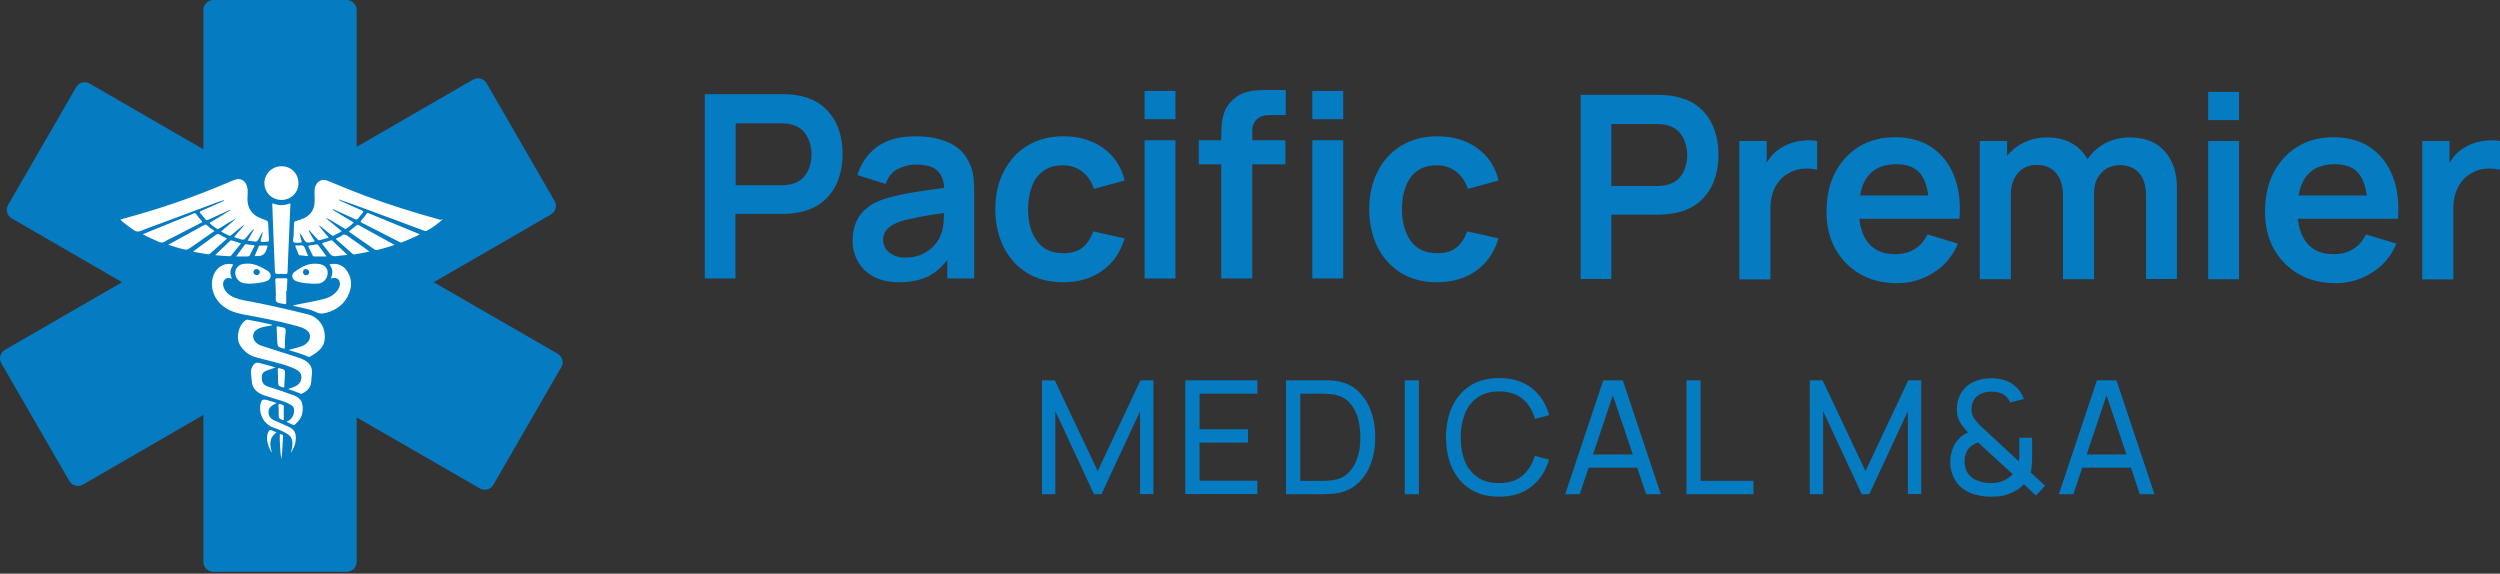 <?xml version="1.0" encoding="UTF-8"?>
<svg xmlns="http://www.w3.org/2000/svg" width="353" height="81" viewBox="0 0 353 81" fill="none">
  <rect x="0" y="0" width="353" height="81" fill="#333333" stroke="none"/>
  <path d="M78.752 49.953L61.233 39.85L77.795 30.28C78.459 29.881 78.699 29.03 78.3 28.366L68.703 11.75C68.304 11.086 67.453 10.847 66.789 11.245L50.359 20.736V1.409C50.359 0.638 49.721 0 48.95 0H30.128C29.357 0 28.719 0.638 28.719 1.409V21.082L12.662 11.804C11.998 11.405 11.12 11.644 10.748 12.309L1.151 28.924C0.752 29.589 0.992 30.466 1.656 30.838L17.235 39.85L0.699 49.394C0.034 49.793 -0.205 50.644 0.194 51.309L9.791 67.924C10.19 68.589 11.041 68.828 11.705 68.429L28.719 58.593V79.329C28.719 80.1 29.357 80.738 30.128 80.738H48.95C49.721 80.738 50.359 80.1 50.359 79.329V58.938L67.746 68.961C68.41 69.36 69.288 69.12 69.66 68.456L79.257 51.84C79.656 51.202 79.416 50.352 78.752 49.953Z" fill="#057BC1"></path>
  <path d="M62.482 30.998C61.764 31.636 61.046 32.167 60.249 32.593C60.116 32.673 59.983 32.619 59.85 32.566C56.793 31.423 53.735 30.28 50.678 29.163C49.774 28.818 48.87 28.525 47.967 28.206C47.94 28.18 47.887 28.153 47.834 28.206C47.967 28.339 48.153 28.392 48.312 28.472C49.216 28.898 50.147 29.296 51.077 29.695C51.343 29.802 51.343 29.908 51.183 30.094C50.971 30.36 50.758 30.599 50.545 30.865C50.412 31.024 50.306 31.024 50.12 30.945C49.189 30.493 48.259 30.094 47.328 29.669C47.222 29.615 47.116 29.589 47.01 29.536C46.983 29.562 46.983 29.589 46.956 29.615C47.94 30.2 48.95 30.812 49.96 31.423C49.615 31.769 49.269 32.035 48.897 32.3C48.764 32.407 48.711 32.3 48.605 32.247C47.86 31.795 47.116 31.343 46.345 30.891C46.265 30.838 46.159 30.812 46.026 30.812C46.77 31.423 47.515 32.035 48.259 32.646C47.887 32.885 47.515 33.071 47.116 33.258C46.983 33.337 46.877 33.258 46.77 33.178C46.318 32.806 45.84 32.407 45.361 32.035C45.255 31.955 45.149 31.875 45.016 31.822C45.414 32.433 45.919 32.938 46.425 33.55C45.973 33.683 45.547 33.816 45.095 33.922C44.962 33.949 44.883 33.842 44.803 33.763C44.484 33.39 44.138 33.018 43.819 32.673C43.74 32.593 43.66 32.513 43.553 32.46C43.766 33.018 44.138 33.523 44.431 34.055C44.404 34.082 44.378 34.108 44.378 34.108C43.208 34.374 43.208 34.374 42.623 33.311C42.543 33.178 42.464 33.045 42.304 32.938C42.384 33.284 42.464 33.63 42.57 33.975C42.623 34.188 42.623 34.294 42.357 34.268C42.065 34.241 41.693 34.374 41.48 34.188C41.267 34.002 41.453 33.63 41.453 33.364C41.453 32.752 41.507 32.114 41.533 31.503C41.533 31.343 41.586 31.264 41.772 31.21C42.198 31.104 42.596 30.971 42.969 30.785C43.926 30.307 44.404 29.509 44.431 28.472C44.457 27.994 44.404 27.515 44.404 27.037C44.404 26.691 44.484 26.345 44.644 26.053C44.962 25.495 45.574 25.256 46.185 25.495C47.94 26.212 49.668 26.93 51.423 27.595C54.958 28.924 58.574 30.041 62.216 31.051C62.349 30.945 62.402 30.945 62.482 30.998Z" fill="white"></path>
  <path d="M16.995 30.998C17.846 30.759 18.644 30.546 19.441 30.307C23.828 29.058 28.108 27.516 32.282 25.735C32.574 25.602 32.866 25.495 33.159 25.389C33.824 25.123 34.435 25.389 34.754 26C34.993 26.479 34.993 26.957 34.967 27.462C34.94 27.888 34.913 28.287 34.993 28.712C35.153 29.589 35.631 30.227 36.402 30.626C36.668 30.759 36.934 30.865 37.2 30.972C37.864 31.211 37.864 31.184 37.891 31.902C37.917 32.54 37.944 33.178 37.971 33.79C37.997 34.029 37.944 34.162 37.652 34.135C37.386 34.109 36.987 34.268 36.854 34.082C36.695 33.896 36.934 33.577 36.987 33.311C37.014 33.125 37.093 32.966 37.067 32.726C36.828 33.152 36.642 33.524 36.429 33.896C36.322 34.082 36.216 34.162 36.003 34.109C35.684 34.056 35.339 34.029 34.967 33.976C35.259 33.444 35.551 32.939 35.844 32.434C35.817 32.407 35.791 32.407 35.764 32.381C35.419 32.779 35.046 33.152 34.727 33.577C34.515 33.843 34.329 33.896 34.01 33.79C33.717 33.657 33.372 33.63 33.053 33.471C33.531 32.912 33.983 32.381 34.435 31.849C34.408 31.823 34.382 31.796 34.382 31.796C34.169 31.955 33.956 32.115 33.744 32.301C33.398 32.593 33.026 32.886 32.68 33.178C32.574 33.285 32.468 33.311 32.308 33.258C31.936 33.072 31.564 32.912 31.218 32.673C31.936 32.035 32.707 31.477 33.372 30.786C33.239 30.865 33.106 30.945 32.973 31.025C32.308 31.424 31.643 31.823 30.979 32.248C30.819 32.354 30.686 32.354 30.527 32.248C30.208 32.008 29.862 31.769 29.57 31.477C30.58 30.865 31.564 30.307 32.547 29.669C32.414 29.616 32.335 29.696 32.282 29.722C31.325 30.148 30.367 30.599 29.41 31.025C29.224 31.105 29.118 31.105 28.985 30.945C28.772 30.679 28.56 30.413 28.32 30.148C28.161 29.962 28.161 29.855 28.427 29.775C29.357 29.377 30.261 28.978 31.192 28.552C31.351 28.473 31.484 28.42 31.643 28.34C31.643 28.313 31.617 28.287 31.617 28.26C31.218 28.393 30.819 28.499 30.421 28.659C27.842 29.616 25.237 30.599 22.658 31.557C21.727 31.902 20.797 32.221 19.893 32.593C19.521 32.753 19.229 32.726 18.883 32.487C18.351 32.115 17.82 31.743 17.314 31.317C17.208 31.184 17.102 31.105 16.995 30.998Z" fill="white"></path>
  <path d="M32.76 39.346C32.334 39.213 31.989 39.186 31.723 39.505C31.431 39.824 31.457 40.223 31.59 40.595C31.883 41.34 32.494 41.792 33.212 42.057C34.009 42.376 34.86 42.483 35.711 42.642C38.289 43.147 40.842 43.732 43.394 44.37C45.467 44.875 46.105 46.789 45.786 48.252C45.68 48.704 45.467 49.076 45.122 49.395C44.723 49.767 44.298 50.086 43.819 50.325C43.713 50.378 43.633 50.432 43.527 50.378C42.649 49.98 41.719 49.714 40.735 49.421C41.32 49.262 41.825 49.129 42.357 48.969C42.809 48.837 43.208 48.624 43.5 48.252C43.952 47.667 43.846 46.949 43.208 46.55C42.756 46.258 42.251 46.125 41.745 45.992C39.406 45.327 37.014 44.902 34.621 44.45C33.478 44.237 32.361 43.945 31.431 43.174C30.075 42.057 29.57 40.276 30.181 38.788C30.607 37.751 31.537 37.166 32.574 37.272C32.946 37.299 32.946 37.325 32.786 37.644C32.441 38.176 32.468 38.734 32.76 39.346Z" fill="white"></path>
  <path d="M38.423 45.938C38.104 45.992 37.811 46.045 37.519 46.098C37.094 46.178 36.668 46.284 36.296 46.523C35.685 46.895 35.552 47.613 36.004 48.198C36.243 48.517 36.589 48.703 36.961 48.836C38.556 49.341 40.151 49.846 41.719 50.352C42.145 50.484 42.597 50.644 42.995 50.857C43.819 51.309 44.165 51.973 44.032 52.904C43.979 53.223 43.979 53.568 43.953 53.887C43.873 54.764 43.341 55.243 42.623 55.589C42.544 55.642 42.464 55.615 42.384 55.562C41.826 55.323 41.267 55.137 40.656 54.924C41.055 54.791 41.427 54.685 41.746 54.525C42.145 54.313 42.437 54.02 42.517 53.568C42.65 52.957 42.464 52.558 41.932 52.239C40.975 51.707 39.912 51.441 38.848 51.149C37.971 50.91 37.067 50.697 36.163 50.458C35.179 50.192 34.435 49.607 33.903 48.756C33.265 47.693 33.664 45.938 34.674 45.221C34.754 45.167 34.861 45.114 34.967 45.141C36.11 45.353 37.227 45.566 38.37 45.832C38.37 45.859 38.37 45.885 38.423 45.938Z" fill="white"></path>
  <path d="M38.635 33.869C38.556 32.062 38.502 30.493 38.449 28.924C38.449 28.712 38.476 28.685 38.662 28.765C39.38 29.031 40.097 29.031 40.789 28.765C41.001 28.685 41.028 28.765 41.001 28.951C40.895 31.211 40.815 33.497 40.709 35.757C40.682 36.634 40.629 37.511 40.603 38.389C40.603 38.628 40.523 38.708 40.284 38.681C39.911 38.654 39.539 38.681 39.167 38.681C38.928 38.681 38.848 38.628 38.821 38.362C38.768 36.794 38.688 35.199 38.635 33.869Z" fill="white"></path>
  <path d="M46.717 39.319C47.036 38.601 47.01 37.937 46.504 37.352C47.382 37.086 48.365 37.378 48.897 38.123C49.641 39.106 49.748 40.223 49.322 41.34C48.737 42.881 47.568 43.759 46.026 44.184C45.999 44.184 45.973 44.184 45.973 44.184C45.521 44.317 45.122 44.317 44.643 44.078C43.739 43.626 42.703 43.493 41.719 43.254C41.586 43.227 41.48 43.2 41.347 43.121C42.011 42.988 42.703 42.855 43.367 42.722C44.298 42.536 45.255 42.376 46.159 42.084C46.77 41.871 47.275 41.499 47.674 40.994C47.807 40.808 47.913 40.595 47.967 40.356C48.126 39.585 47.701 39.133 46.93 39.266C46.85 39.292 46.797 39.319 46.717 39.319Z" fill="white"></path>
  <path d="M42.145 25.841C42.171 27.143 41.108 28.207 39.805 28.233C38.449 28.26 37.359 27.223 37.333 25.894C37.306 24.591 38.396 23.475 39.725 23.475C41.081 23.448 42.118 24.485 42.145 25.841Z" fill="white"></path>
  <path d="M40.496 59.577C40.523 59.47 40.629 59.47 40.682 59.444C41.32 59.125 41.666 58.301 41.48 57.609C41.427 57.423 41.294 57.317 41.134 57.211C40.682 56.918 40.204 56.732 39.699 56.573C38.954 56.333 38.21 56.121 37.465 55.882C37.279 55.828 37.12 55.775 36.96 55.695C36.163 55.323 35.605 54.765 35.551 53.808C35.525 53.462 35.472 53.117 35.445 52.745C35.418 52.399 35.445 52.053 35.631 51.761C35.95 51.229 36.189 51.123 36.748 51.282C37.465 51.468 38.183 51.654 38.901 51.894C38.529 52.027 38.157 52.133 37.811 52.266C37.146 52.505 36.96 52.745 36.96 53.356C36.96 54.02 37.253 54.419 37.891 54.605C38.954 54.924 40.018 55.297 41.054 55.669C41.187 55.722 41.294 55.749 41.427 55.802C42.782 56.254 42.862 57.344 42.676 58.354C42.543 59.045 42.118 59.524 41.639 59.949C41.559 60.029 41.48 60.055 41.373 60.002C41.081 59.843 40.788 59.71 40.496 59.577Z" fill="white"></path>
  <path d="M20.159 33.071C22.047 32.3 23.881 31.556 25.715 30.811C26.247 30.599 26.805 30.386 27.337 30.147C27.523 30.067 27.629 30.094 27.736 30.28C27.948 30.572 28.161 30.865 28.427 31.131C28.586 31.317 28.586 31.37 28.374 31.476C27.018 32.167 25.635 32.858 24.28 33.576C23.934 33.736 23.588 33.895 23.296 34.108C23.003 34.294 22.738 34.294 22.392 34.135C21.648 33.789 20.903 33.497 20.159 33.071Z" fill="white"></path>
  <path d="M59.265 33.098C58.441 33.523 57.59 33.896 56.739 34.215C56.633 34.268 56.553 34.241 56.447 34.188C54.666 33.284 52.911 32.38 51.13 31.476C50.917 31.37 50.838 31.29 51.05 31.078C51.316 30.812 51.529 30.493 51.768 30.174C51.848 30.067 51.874 30.041 52.008 30.094C54.373 31.078 56.766 32.035 59.132 33.018C59.185 33.018 59.212 33.045 59.265 33.098Z" fill="white"></path>
  <path d="M44.165 40.063C43.5 40.036 42.862 39.983 42.224 39.824C42.038 39.77 41.852 39.717 41.693 39.638C41.214 39.372 41.108 38.76 41.533 38.441C42.543 37.644 43.66 37.059 45.042 37.272C45.813 37.378 46.265 37.83 46.265 38.495C46.292 39.239 45.76 39.904 45.042 40.036C44.75 40.036 44.457 40.063 44.165 40.063ZM43.208 38.867C43.447 38.867 43.66 38.681 43.66 38.441C43.66 38.229 43.447 37.989 43.208 37.989C42.942 37.989 42.809 38.149 42.783 38.388C42.756 38.654 42.969 38.867 43.208 38.867Z" fill="white"></path>
  <path d="M35.259 40.063C35.046 40.037 34.807 40.037 34.594 40.01C33.797 39.93 33.239 39.319 33.212 38.521C33.212 37.91 33.664 37.378 34.328 37.272C34.967 37.166 35.578 37.219 36.189 37.431C36.774 37.644 37.306 37.937 37.811 38.256C38.077 38.442 38.263 38.654 38.21 39C38.183 39.346 37.971 39.558 37.652 39.691C36.881 39.957 36.083 40.01 35.259 40.063ZM36.694 38.415C36.694 38.176 36.482 37.99 36.216 37.99C35.977 37.99 35.791 38.176 35.791 38.415C35.791 38.654 35.977 38.84 36.216 38.84C36.482 38.867 36.694 38.654 36.694 38.415Z" fill="white"></path>
  <path d="M23.748 34.561C24.519 34.135 25.21 33.763 25.928 33.364C26.885 32.859 27.815 32.328 28.772 31.796C28.958 31.689 29.091 31.663 29.251 31.823C29.543 32.115 29.916 32.354 30.261 32.593C30.235 32.7 30.128 32.726 30.048 32.779C28.932 33.55 27.842 34.321 26.725 35.092C26.513 35.225 26.326 35.279 26.087 35.225C25.316 35.066 24.572 34.827 23.748 34.561Z" fill="white"></path>
  <path d="M55.676 34.587C54.878 34.879 54.054 35.092 53.257 35.304C53.124 35.331 53.017 35.304 52.885 35.225C51.741 34.427 50.572 33.63 49.428 32.832C49.269 32.726 49.269 32.646 49.428 32.54C49.748 32.3 50.04 32.061 50.332 31.822C50.439 31.742 50.518 31.715 50.651 31.795C52.3 32.699 53.974 33.63 55.623 34.533C55.623 34.507 55.649 34.533 55.676 34.587Z" fill="white"></path>
  <path d="M41.028 64.016C41.188 63.538 41.294 63.086 41.294 62.581C41.294 61.996 41.055 61.57 40.576 61.278C39.938 60.879 39.247 60.587 38.529 60.347C37.306 59.896 36.668 58.62 36.721 57.476C36.721 57.397 36.748 57.317 36.748 57.211C36.907 56.413 37.067 56.307 37.811 56.519C38.21 56.626 38.635 56.759 39.061 56.918C38.875 56.998 38.742 57.078 38.582 57.157C38.184 57.397 37.891 57.716 37.918 58.247C37.944 58.779 38.21 59.125 38.689 59.337C39.273 59.603 39.832 59.842 40.417 60.108C40.55 60.161 40.682 60.241 40.815 60.294C41.507 60.587 41.799 61.145 41.772 61.863C41.772 62.66 41.453 63.378 41.028 64.016Z" fill="white"></path>
  <path d="M32.069 33.683C31.245 34.401 30.447 35.092 29.65 35.81C29.517 35.916 29.411 35.916 29.251 35.89C28.613 35.783 27.975 35.677 27.337 35.571C27.31 35.491 27.337 35.464 27.363 35.438C28.427 34.667 29.49 33.896 30.527 33.125C30.687 33.019 30.793 33.019 30.953 33.098C31.298 33.311 31.67 33.471 32.069 33.683Z" fill="white"></path>
  <path d="M52.167 35.517C51.422 35.677 50.758 35.81 50.067 35.916C49.934 35.943 49.854 35.889 49.748 35.81C49.03 35.172 48.312 34.534 47.568 33.896C47.382 33.736 47.435 33.683 47.621 33.603C47.834 33.497 48.073 33.417 48.232 33.284C48.578 33.018 48.817 33.125 49.11 33.337C50.12 34.029 51.103 34.746 52.167 35.517Z" fill="white"></path>
  <path d="M40.417 41.074C40.417 41.632 40.417 42.164 40.417 42.722C40.417 42.935 40.337 42.988 40.124 42.935C39.752 42.828 39.3 42.855 39.061 42.616C38.822 42.403 38.981 41.924 38.955 41.552C38.928 40.888 38.901 40.196 38.875 39.532C38.875 39.346 38.928 39.292 39.114 39.292C39.539 39.292 39.938 39.292 40.364 39.292C40.55 39.292 40.576 39.372 40.576 39.532C40.55 40.037 40.523 40.569 40.496 41.074C40.47 41.074 40.443 41.074 40.417 41.074Z" fill="white"></path>
  <path d="M34.036 34.374C33.557 34.959 33.079 35.517 32.627 36.102C32.574 36.155 32.521 36.182 32.441 36.182C31.776 36.129 31.112 36.129 30.394 36.022C30.713 35.73 31.005 35.438 31.271 35.172C31.67 34.8 32.042 34.427 32.441 34.055C32.547 33.949 32.627 33.896 32.813 33.975C33.212 34.108 33.611 34.215 34.036 34.374Z" fill="white"></path>
  <path d="M49.057 35.995C48.551 36.075 48.073 36.049 47.594 36.155C47.036 36.261 46.717 36.075 46.425 35.623C46.159 35.251 45.867 34.906 45.574 34.533C45.468 34.401 45.468 34.321 45.654 34.267C45.999 34.161 46.345 34.055 46.691 33.949C46.797 33.922 46.877 33.922 46.956 34.002C47.648 34.666 48.312 35.304 49.057 35.995Z" fill="white"></path>
  <path d="M40.23 47.746C40.23 48.172 40.23 48.597 40.23 49.023C40.23 49.209 40.177 49.262 39.991 49.209C39.22 48.969 39.194 48.969 39.141 48.172C39.114 47.56 39.087 46.922 39.061 46.311C39.061 46.125 39.087 46.045 39.3 46.098C39.619 46.205 40.071 46.178 40.257 46.391C40.443 46.603 40.284 47.029 40.284 47.348C40.284 47.481 40.257 47.614 40.257 47.773C40.257 47.746 40.23 47.746 40.23 47.746Z" fill="white"></path>
  <path d="M33.345 36.209C33.77 35.624 34.169 35.092 34.568 34.56C34.621 34.48 34.674 34.48 34.754 34.48C35.1 34.534 35.445 34.587 35.791 34.613C35.95 34.64 35.977 34.693 35.897 34.826C35.684 35.198 35.498 35.571 35.312 35.969C35.233 36.129 35.126 36.209 34.94 36.209C34.462 36.209 33.93 36.209 33.345 36.209Z" fill="white"></path>
  <path d="M46.106 36.209C45.468 36.209 44.936 36.209 44.378 36.209C44.245 36.209 44.191 36.156 44.138 36.049C43.952 35.65 43.74 35.252 43.553 34.853C43.5 34.746 43.527 34.693 43.66 34.667C44.032 34.614 44.378 34.56 44.723 34.507C44.83 34.481 44.883 34.56 44.936 34.614C45.308 35.119 45.68 35.624 46.106 36.209Z" fill="white"></path>
  <path d="M40.204 53.462C40.177 53.808 40.151 54.154 40.151 54.526C40.151 54.738 40.071 54.738 39.911 54.685C39.3 54.499 39.3 54.499 39.273 53.861C39.247 53.303 39.247 52.745 39.22 52.186C39.22 51.974 39.273 51.947 39.486 52C40.284 52.213 40.284 52.213 40.23 53.01C40.204 53.17 40.204 53.329 40.204 53.462Z" fill="white"></path>
  <path d="M42.278 34.667C42.783 34.534 42.995 34.8 43.128 35.225C43.208 35.491 43.341 35.73 43.447 35.969C43.501 36.102 43.501 36.182 43.314 36.156C42.995 36.102 42.703 36.076 42.384 36.049C42.224 36.049 42.145 35.943 42.118 35.81C41.985 35.517 41.879 35.199 41.746 34.906C41.64 34.693 41.719 34.614 41.959 34.64C42.038 34.693 42.171 34.667 42.278 34.667Z" fill="white"></path>
  <path d="M35.95 36.155C36.136 35.703 36.349 35.251 36.535 34.799C36.588 34.693 36.668 34.666 36.774 34.666C37.04 34.666 37.333 34.666 37.599 34.666C37.758 34.666 37.838 34.693 37.758 34.853C37.758 34.879 37.758 34.906 37.731 34.906C37.439 35.996 37.093 36.208 35.95 36.155Z" fill="white"></path>
  <path d="M39.061 61.065C37.944 61.836 38.077 62.82 38.396 63.883C38.104 63.618 37.758 62.66 37.705 62.076C37.678 61.677 37.731 61.278 37.918 60.932C38.024 60.72 38.157 60.64 38.396 60.773C38.609 60.879 38.822 60.959 39.061 61.065Z" fill="white"></path>
  <path d="M40.071 59.311C39.965 59.311 39.965 59.311 39.938 59.311C39.353 59.098 39.353 59.098 39.353 58.46C39.353 58.035 39.353 57.636 39.327 57.211C39.327 57.051 39.353 56.998 39.539 57.051H39.566C40.098 57.211 40.098 57.211 40.071 57.742C40.071 58.301 40.071 58.806 40.071 59.311Z" fill="white"></path>
  <path d="M39.725 64.867C39.592 64.043 39.566 63.192 39.512 62.342C39.512 62.076 39.486 61.81 39.512 61.544C39.512 61.464 39.459 61.305 39.592 61.305C39.725 61.331 39.911 61.331 39.964 61.517C39.964 61.544 39.964 61.571 39.964 61.571C39.911 62.687 39.858 63.777 39.725 64.867Z" fill="white"></path>
  <path d="M99.514 39.318V13.292H110.281C110.547 13.292 110.866 13.292 111.265 13.319C111.664 13.345 112.036 13.372 112.355 13.425C113.87 13.664 115.093 14.143 116.077 14.914C117.06 15.685 117.778 16.668 118.257 17.838C118.735 19.008 118.974 20.31 118.974 21.746C118.974 23.155 118.735 24.458 118.257 25.654C117.778 26.824 117.034 27.807 116.05 28.578C115.066 29.349 113.817 29.854 112.328 30.067C111.983 30.12 111.61 30.147 111.212 30.173C110.813 30.2 110.494 30.2 110.255 30.2H103.848V39.318H99.514ZM103.874 26.159H110.095C110.334 26.159 110.6 26.159 110.919 26.132C111.212 26.106 111.504 26.053 111.743 26C112.461 25.813 113.046 25.494 113.445 25.042C113.87 24.59 114.163 24.059 114.322 23.5C114.508 22.916 114.588 22.357 114.588 21.799C114.588 21.241 114.508 20.683 114.322 20.098C114.136 19.513 113.844 18.981 113.445 18.529C113.019 18.077 112.461 17.758 111.743 17.572C111.478 17.492 111.212 17.466 110.919 17.439C110.627 17.413 110.334 17.413 110.095 17.413H103.874V26.159Z" fill="#057BC1"></path>
  <path d="M126.923 39.85C125.514 39.85 124.318 39.584 123.334 39.053C122.351 38.521 121.633 37.803 121.128 36.899C120.623 35.995 120.384 35.038 120.384 33.948C120.384 33.018 120.543 32.167 120.862 31.396C121.181 30.652 121.66 29.987 122.298 29.456C122.936 28.897 123.786 28.445 124.823 28.1C125.594 27.834 126.525 27.621 127.588 27.409C128.651 27.196 129.795 27.01 131.017 26.85C132.24 26.664 133.543 26.478 134.899 26.292L133.357 27.169C133.357 25.814 133.064 24.83 132.453 24.192C131.842 23.554 130.805 23.235 129.343 23.235C128.465 23.235 127.615 23.448 126.79 23.846C125.966 24.245 125.408 24.963 125.062 25.973L121.075 24.724C121.553 23.075 122.484 21.746 123.84 20.736C125.195 19.726 127.03 19.247 129.316 19.247C131.044 19.247 132.586 19.54 133.889 20.098C135.218 20.656 136.175 21.587 136.813 22.889C137.159 23.58 137.371 24.272 137.451 24.989C137.531 25.707 137.557 26.478 137.557 27.329V39.319H133.756V35.092L134.394 35.783C133.516 37.192 132.48 38.229 131.31 38.893C130.14 39.531 128.678 39.85 126.923 39.85ZM127.801 36.368C128.784 36.368 129.635 36.181 130.326 35.836C131.017 35.49 131.576 35.065 132.001 34.56C132.426 34.055 132.692 33.576 132.852 33.124C133.091 32.566 133.197 31.928 133.251 31.21C133.277 30.492 133.304 29.907 133.304 29.456L134.633 29.854C133.33 30.067 132.187 30.253 131.257 30.386C130.326 30.546 129.502 30.678 128.837 30.838C128.173 30.971 127.561 31.13 127.056 31.29C126.551 31.476 126.126 31.689 125.78 31.928C125.435 32.167 125.169 32.433 124.983 32.752C124.797 33.071 124.69 33.443 124.69 33.842C124.69 34.321 124.823 34.746 125.062 35.118C125.302 35.49 125.647 35.783 126.126 35.995C126.525 36.261 127.109 36.368 127.801 36.368Z" fill="#057BC1"></path>
  <path d="M150.105 39.85C148.085 39.85 146.384 39.398 144.948 38.494C143.539 37.59 142.449 36.368 141.678 34.826C140.934 33.284 140.535 31.503 140.535 29.535C140.535 27.541 140.934 25.76 141.731 24.218C142.502 22.677 143.619 21.454 145.054 20.576C146.49 19.699 148.191 19.247 150.159 19.247C152.365 19.247 154.253 19.805 155.795 20.922C157.336 22.038 158.347 23.554 158.799 25.494L154.465 26.664C154.12 25.627 153.561 24.803 152.79 24.218C152.02 23.634 151.116 23.341 150.105 23.341C148.962 23.341 148.032 23.607 147.314 24.139C146.57 24.67 146.038 25.415 145.692 26.345C145.347 27.276 145.161 28.339 145.161 29.535C145.161 31.396 145.586 32.885 146.41 34.028C147.234 35.171 148.484 35.756 150.105 35.756C151.275 35.756 152.179 35.49 152.844 34.959C153.508 34.427 154.013 33.656 154.359 32.672L158.799 33.656C158.187 35.65 157.15 37.165 155.635 38.229C154.146 39.319 152.285 39.85 150.105 39.85Z" fill="#057BC1"></path>
  <path d="M161.616 16.828V12.84H165.976V16.828H161.616ZM161.616 39.318V19.805H165.976V39.318H161.616Z" fill="#057BC1"></path>
  <path d="M169.273 23.208V19.805H181.502V23.208H169.273ZM172.436 39.318V19.486C172.436 18.981 172.463 18.449 172.489 17.838C172.516 17.253 172.622 16.642 172.808 16.057C172.968 15.472 173.287 14.94 173.739 14.435C174.297 13.824 174.882 13.398 175.547 13.159C176.185 12.92 176.823 12.787 177.461 12.76C178.099 12.734 178.631 12.707 179.109 12.707H181.555V16.243H179.295C178.471 16.243 177.833 16.456 177.434 16.854C177.035 17.28 176.823 17.811 176.823 18.503V39.318H172.436ZM185.303 16.828V12.84H189.663V16.828H185.303ZM185.303 39.318V19.805H189.663V39.318H185.303Z" fill="#057BC1"></path>
  <path d="M202.903 39.85C200.882 39.85 199.181 39.398 197.745 38.494C196.336 37.59 195.246 36.368 194.475 34.826C193.731 33.284 193.332 31.503 193.332 29.535C193.332 27.541 193.731 25.76 194.528 24.218C195.299 22.677 196.416 21.454 197.851 20.576C199.287 19.699 200.988 19.247 202.956 19.247C205.162 19.247 207.05 19.805 208.592 20.922C210.134 22.038 211.144 23.554 211.596 25.494L207.262 26.664C206.917 25.627 206.359 24.803 205.588 24.218C204.817 23.634 203.913 23.341 202.903 23.341C201.759 23.341 200.829 23.607 200.111 24.139C199.367 24.67 198.835 25.415 198.489 26.345C198.144 27.276 197.958 28.339 197.958 29.535C197.958 31.396 198.383 32.885 199.207 34.028C200.031 35.171 201.281 35.756 202.903 35.756C204.072 35.756 204.976 35.49 205.641 34.959C206.305 34.427 206.81 33.656 207.156 32.672L211.596 33.656C210.984 35.65 209.947 37.165 208.432 38.229C206.917 39.319 205.082 39.85 202.903 39.85Z" fill="#057BC1"></path>
  <path d="M223.187 39.425V13.399H233.954C234.219 13.399 234.538 13.399 234.937 13.425C235.336 13.452 235.708 13.479 236.027 13.532C237.543 13.771 238.765 14.25 239.749 15.021C240.733 15.792 241.45 16.775 241.929 17.945C242.408 19.115 242.647 20.417 242.647 21.853C242.647 23.262 242.408 24.564 241.929 25.761C241.45 26.931 240.706 27.914 239.722 28.685C238.739 29.456 237.489 29.961 236.001 30.174C235.655 30.227 235.283 30.254 234.884 30.28C234.485 30.307 234.166 30.307 233.927 30.307H227.52V39.399H223.187V39.425ZM227.52 26.266H233.741C233.98 26.266 234.246 26.266 234.565 26.239C234.857 26.213 235.15 26.16 235.389 26.106C236.107 25.92 236.692 25.601 237.091 25.149C237.516 24.697 237.808 24.166 237.968 23.608C238.154 23.023 238.234 22.464 238.234 21.906C238.234 21.348 238.154 20.79 237.968 20.205C237.782 19.62 237.489 19.088 237.091 18.636C236.665 18.184 236.107 17.865 235.389 17.679C235.123 17.599 234.857 17.573 234.565 17.546C234.273 17.52 233.98 17.52 233.741 17.52H227.52V26.266Z" fill="#057BC1"></path>
  <path d="M245.598 39.426V19.913H249.452V24.671L248.974 24.06C249.213 23.422 249.532 22.81 249.931 22.279C250.33 21.747 250.808 21.295 251.393 20.949C251.872 20.63 252.403 20.364 252.988 20.178C253.573 19.992 254.185 19.886 254.796 19.833C255.407 19.78 256.019 19.806 256.577 19.913V23.98C255.992 23.82 255.328 23.767 254.583 23.82C253.839 23.874 253.148 24.086 252.563 24.459C251.951 24.777 251.473 25.203 251.101 25.708C250.728 26.213 250.436 26.798 250.25 27.436C250.064 28.074 249.984 28.765 249.984 29.536V39.452H245.598V39.426Z" fill="#057BC1"></path>
  <path d="M267.876 39.984C265.908 39.984 264.154 39.559 262.665 38.708C261.176 37.857 260.007 36.661 259.156 35.146C258.305 33.63 257.906 31.876 257.906 29.908C257.906 27.782 258.305 25.921 259.129 24.352C259.954 22.784 261.097 21.561 262.532 20.683C263.994 19.806 265.669 19.381 267.583 19.381C269.604 19.381 271.332 19.859 272.741 20.79C274.15 21.747 275.213 23.076 275.904 24.804C276.596 26.532 276.861 28.553 276.675 30.892H272.369V29.297C272.369 27.17 271.97 25.628 271.252 24.645C270.508 23.661 269.365 23.183 267.769 23.183C265.988 23.183 264.659 23.741 263.782 24.831C262.904 25.921 262.479 27.542 262.479 29.669C262.479 31.636 262.904 33.178 263.782 34.268C264.659 35.358 265.908 35.89 267.583 35.89C268.647 35.89 269.577 35.651 270.348 35.172C271.119 34.694 271.731 34.002 272.156 33.099L276.463 34.401C275.718 36.156 274.575 37.538 273.007 38.495C271.491 39.479 269.763 39.984 267.876 39.984ZM261.176 30.892V27.596H274.602V30.892H261.176Z" fill="#057BC1"></path>
  <path d="M279.546 39.425V19.912H283.401V25.974H283.933V39.425H279.546ZM291.297 39.425V27.622C291.297 26.266 290.978 25.203 290.313 24.432C289.649 23.661 288.745 23.289 287.602 23.289C286.485 23.289 285.608 23.661 284.943 24.432C284.278 25.203 283.933 26.186 283.933 27.383L281.992 26.08C281.992 24.804 282.311 23.687 282.923 22.677C283.561 21.667 284.385 20.869 285.475 20.285C286.538 19.7 287.734 19.407 289.064 19.407C290.526 19.407 291.749 19.726 292.732 20.338C293.716 20.949 294.46 21.8 294.939 22.863C295.417 23.927 295.683 25.123 295.683 26.479V39.425H291.297ZM303.021 39.425V27.569C303.021 26.239 302.702 25.176 302.037 24.432C301.372 23.687 300.469 23.315 299.352 23.315C298.661 23.315 298.023 23.475 297.465 23.794C296.906 24.113 296.481 24.591 296.135 25.203C295.816 25.814 295.657 26.558 295.657 27.409L293.716 26.266C293.716 24.91 294.008 23.714 294.62 22.704C295.231 21.694 296.082 20.869 297.145 20.285C298.209 19.7 299.379 19.407 300.681 19.407C302.835 19.407 304.483 20.045 305.653 21.348C306.796 22.651 307.381 24.352 307.381 26.452V39.399H303.021V39.425Z" fill="#057BC1"></path>
  <path d="M311.793 16.961V12.974H316.153V16.961H311.793ZM311.793 39.425V19.912H316.153V39.425H311.793Z" fill="#057BC1"></path>
  <path d="M329.792 39.984C327.824 39.984 326.07 39.559 324.581 38.708C323.092 37.857 321.922 36.661 321.072 35.146C320.221 33.63 319.822 31.876 319.822 29.908C319.822 27.782 320.221 25.921 321.045 24.352C321.869 22.784 323.012 21.561 324.448 20.683C325.91 19.806 327.585 19.381 329.499 19.381C331.52 19.381 333.248 19.859 334.657 20.79C336.066 21.747 337.129 23.076 337.82 24.804C338.511 26.532 338.777 28.553 338.591 30.892H334.284V29.297C334.284 27.17 333.886 25.628 333.168 24.645C332.423 23.661 331.28 23.183 329.685 23.183C327.904 23.183 326.575 23.741 325.698 24.831C324.82 25.921 324.395 27.542 324.395 29.669C324.395 31.636 324.82 33.178 325.698 34.268C326.575 35.358 327.824 35.89 329.499 35.89C330.563 35.89 331.493 35.651 332.264 35.172C333.035 34.694 333.646 34.002 334.072 33.099L338.378 34.401C337.634 36.156 336.491 37.538 334.922 38.495C333.38 39.479 331.652 39.984 329.792 39.984ZM323.066 30.892V27.596H336.491V30.892H323.066Z" fill="#057BC1"></path>
  <path d="M342.021 39.426V19.913H345.875V24.671L345.397 24.06C345.636 23.422 345.955 22.81 346.354 22.279C346.753 21.747 347.231 21.295 347.816 20.949C348.295 20.63 348.826 20.364 349.411 20.178C349.996 19.992 350.607 19.886 351.219 19.833C351.83 19.78 352.442 19.806 353 19.913V23.98C352.415 23.82 351.751 23.767 351.006 23.82C350.262 23.874 349.571 24.086 348.986 24.459C348.374 24.777 347.896 25.203 347.524 25.708C347.151 26.213 346.859 26.798 346.673 27.436C346.487 28.074 346.407 28.765 346.407 29.536V39.452H342.021V39.426Z" fill="#057BC1"></path>
  <path d="M147.128 69.784V53.701H148.936L154.997 66.514L161.032 53.701H162.866V69.758H160.979V58.061L155.529 69.784H154.465L149.015 58.061V69.784H147.128Z" fill="#057BC1"></path>
  <path d="M167.359 69.784V53.701H177.541V55.588H169.379V60.613H176.212V62.5H169.379V67.87H177.541V69.758H167.359V69.784Z" fill="#057BC1"></path>
  <path d="M181.582 69.784V53.701H186.526C186.686 53.701 186.978 53.701 187.377 53.701C187.776 53.701 188.175 53.727 188.547 53.781C189.796 53.94 190.833 54.392 191.657 55.136C192.481 55.881 193.119 56.811 193.545 57.954C193.97 59.097 194.183 60.347 194.183 61.729C194.183 63.112 193.97 64.361 193.545 65.504C193.119 66.647 192.481 67.578 191.657 68.322C190.806 69.067 189.77 69.519 188.547 69.678C188.175 69.731 187.776 69.758 187.377 69.758C186.952 69.758 186.686 69.784 186.526 69.784H181.582ZM183.602 67.897H186.526C186.819 67.897 187.138 67.897 187.483 67.87C187.829 67.844 188.148 67.817 188.387 67.764C189.265 67.605 189.982 67.232 190.514 66.647C191.046 66.063 191.444 65.371 191.71 64.494C191.976 63.643 192.083 62.713 192.083 61.729C192.083 60.719 191.95 59.789 191.71 58.938C191.444 58.087 191.046 57.369 190.514 56.811C189.982 56.253 189.265 55.881 188.387 55.721C188.121 55.668 187.829 55.641 187.457 55.615C187.111 55.588 186.792 55.588 186.526 55.588H183.602V67.897Z" fill="#057BC1"></path>
  <path d="M198.357 69.784V53.701H200.351V69.784H198.357Z" fill="#057BC1"></path>
  <path d="M211.676 70.13C210.081 70.13 208.725 69.785 207.608 69.067C206.492 68.349 205.641 67.365 205.056 66.116C204.471 64.866 204.179 63.404 204.179 61.756C204.179 60.108 204.471 58.646 205.056 57.396C205.641 56.147 206.492 55.163 207.608 54.445C208.725 53.727 210.081 53.382 211.676 53.382C213.537 53.382 215.078 53.86 216.275 54.791C217.471 55.748 218.295 56.997 218.747 58.619L216.727 59.151C216.408 57.954 215.823 56.997 214.972 56.306C214.121 55.615 213.031 55.269 211.676 55.269C210.479 55.269 209.469 55.535 208.672 56.093C207.874 56.625 207.263 57.396 206.864 58.353C206.465 59.337 206.252 60.453 206.252 61.729C206.252 63.005 206.438 64.149 206.837 65.106C207.236 66.089 207.847 66.834 208.645 67.392C209.442 67.95 210.453 68.216 211.649 68.216C213.005 68.216 214.121 67.871 214.946 67.179C215.77 66.488 216.381 65.531 216.7 64.361L218.721 64.893C218.269 66.488 217.444 67.764 216.248 68.695C215.078 69.652 213.537 70.13 211.676 70.13Z" fill="#057BC1"></path>
  <path d="M221.007 69.784L226.377 53.701H229.142L234.512 69.784H232.438L227.414 54.87H228.052L223.054 69.784H221.007ZM223.586 66.036V64.175H231.933V66.036H223.586Z" fill="#057BC1"></path>
  <path d="M238.127 69.784V53.701H240.121V67.897H247.591V69.784H238.127Z" fill="#057BC1"></path>
  <path d="M255.541 69.784V53.701H257.348L263.41 66.514L269.444 53.701H271.279V69.758H269.391V58.061L263.941 69.784H262.878L257.428 58.061V69.784H255.541Z" fill="#057BC1"></path>
  <path d="M281.035 70.129C280.131 70.129 279.307 69.997 278.536 69.731C277.765 69.465 277.127 69.066 276.595 68.508C276.197 68.056 275.904 67.577 275.692 67.019C275.505 66.487 275.373 65.903 275.373 65.318C275.373 64.733 275.452 64.148 275.638 63.59C275.798 63.031 276.09 62.526 276.463 62.101C276.649 61.862 276.861 61.649 277.127 61.489C277.366 61.33 277.606 61.17 277.872 61.064C277.366 60.506 276.968 60.001 276.702 59.522C276.436 59.044 276.303 58.459 276.303 57.768C276.303 56.89 276.516 56.119 276.968 55.402C277.42 54.71 278.031 54.179 278.829 53.86C279.201 53.7 279.6 53.594 279.998 53.514C280.397 53.461 280.796 53.408 281.168 53.408C281.806 53.408 282.418 53.487 283.029 53.674C283.64 53.86 284.146 54.152 284.571 54.551C284.863 54.79 285.103 55.056 285.289 55.375C285.501 55.694 285.634 56.013 285.767 56.332L283.827 56.837C283.694 56.465 283.454 56.146 283.135 55.88C282.869 55.667 282.577 55.508 282.231 55.428C281.886 55.348 281.54 55.295 281.195 55.295C280.61 55.295 280.078 55.402 279.626 55.641C279.201 55.853 278.908 56.119 278.696 56.492C278.483 56.864 278.377 57.289 278.377 57.768C278.377 58.193 278.456 58.539 278.589 58.804C278.722 59.07 278.935 59.363 279.201 59.682C279.36 59.841 279.546 60.027 279.732 60.213C279.919 60.4 280.131 60.586 280.344 60.772L285.076 65.158C285.103 64.972 285.103 64.786 285.129 64.6C285.129 64.414 285.129 64.228 285.129 64.042V61.809H286.937V64.414C286.937 64.945 286.91 65.397 286.884 65.77C286.857 66.142 286.804 66.461 286.724 66.7L288.771 68.588L287.469 69.97L285.767 68.375C285.475 68.694 285.129 68.986 284.73 69.226C284.332 69.465 283.933 69.651 283.534 69.784C283.162 69.917 282.763 70.023 282.364 70.076C281.833 70.103 281.434 70.129 281.035 70.129ZM281.062 68.215C281.434 68.215 281.753 68.189 282.045 68.136C282.338 68.082 282.63 68.003 282.896 67.87C283.242 67.71 283.534 67.524 283.72 67.391C283.906 67.232 284.066 67.099 284.199 66.966L279.307 62.473C279.041 62.553 278.775 62.686 278.563 62.819C278.323 62.978 278.137 63.138 277.951 63.35C277.765 63.59 277.606 63.855 277.526 64.201C277.42 64.52 277.393 64.866 277.393 65.211C277.393 65.584 277.473 65.929 277.579 66.248C277.685 66.567 277.872 66.86 278.084 67.099C278.403 67.471 278.855 67.763 279.413 67.923C279.972 68.136 280.503 68.215 281.062 68.215Z" fill="#057BC1"></path>
  <path d="M290.712 69.784L296.082 53.701H298.847L304.217 69.784H302.144L297.119 54.87H297.757L292.759 69.784H290.712ZM293.317 66.036V64.175H301.665V66.036H293.317Z" fill="#057BC1"></path>
</svg>

